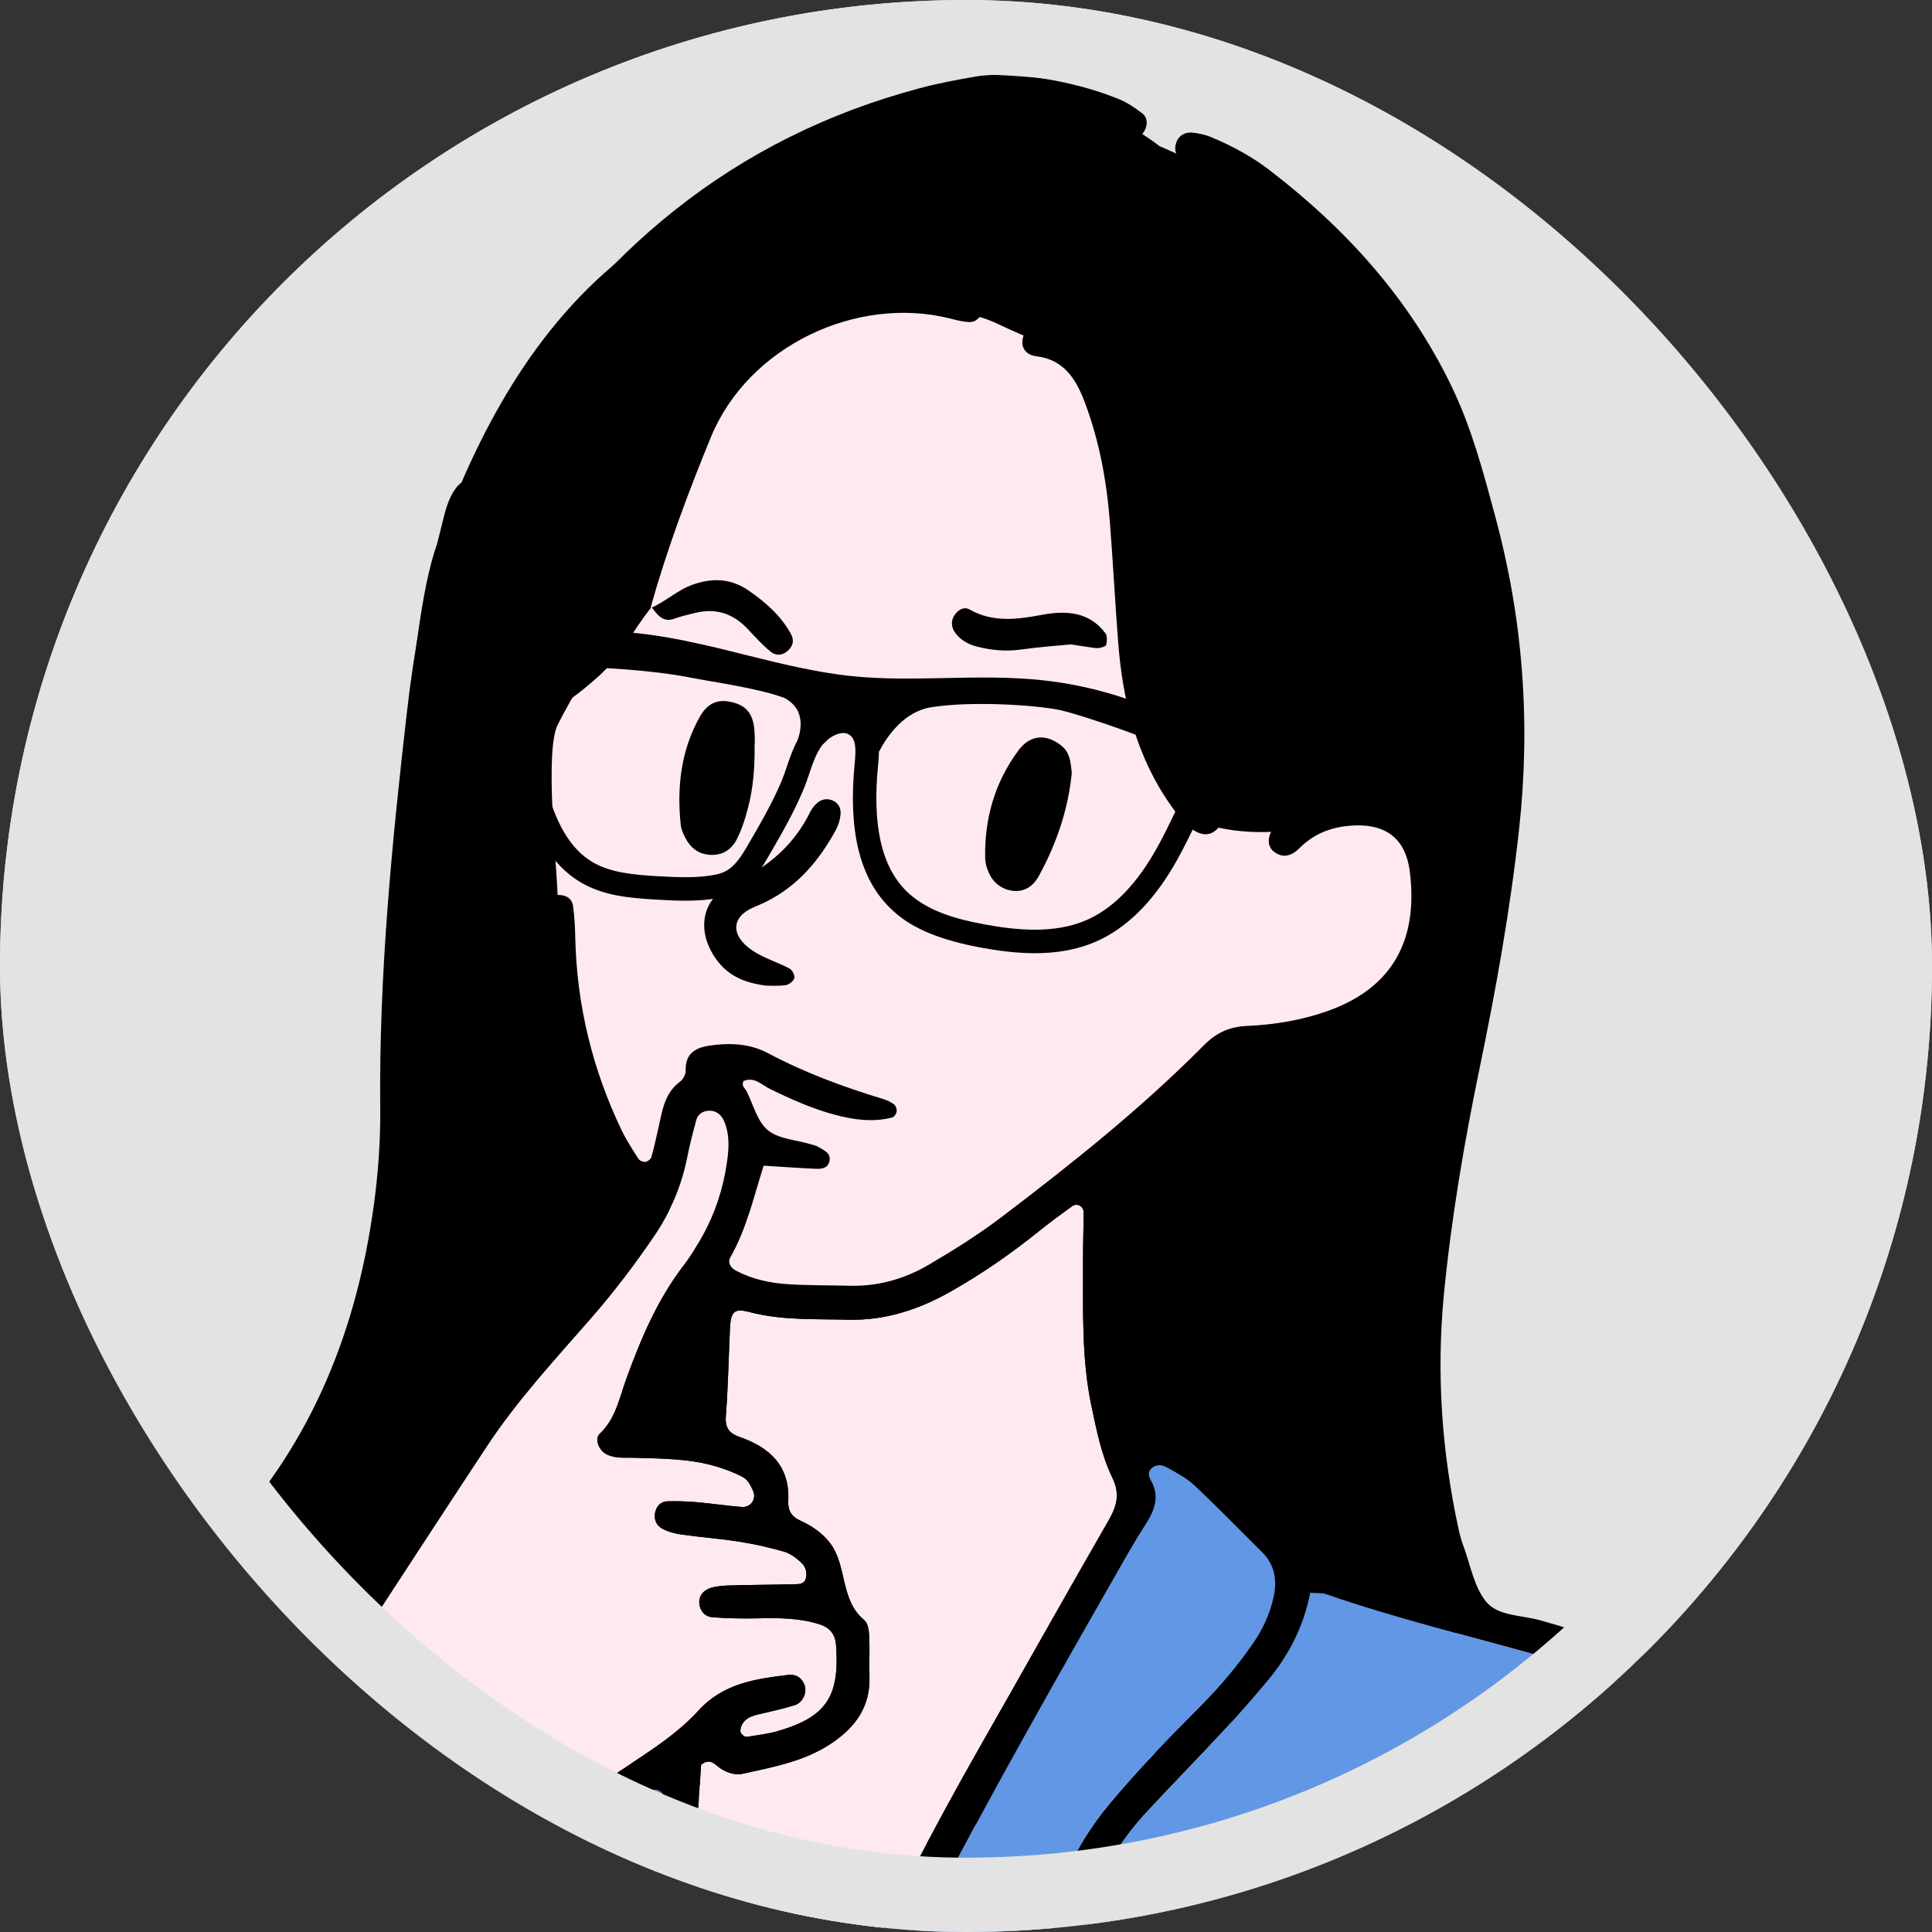 <svg width="26" height="26" viewBox="0 0 26 26" fill="none" xmlns="http://www.w3.org/2000/svg">
<rect x="0" y="0" width="26" height="26" fill="#333333" stroke="none"/>
<g clip-path="url(#clip0_1778_669)">
<rect width="26" height="26" rx="13" fill="#E3E3E3"/>
<g clip-path="url(#clip1_1778_669)">
<path d="M2.695 21.858C2.695 21.858 3.28 20.734 3.434 20.535C3.589 20.337 5.135 17.712 5.233 16.918C5.33 16.124 5.352 12.441 5.352 12.264C5.352 12.088 5.462 8.472 5.881 7.324C6.3 6.177 6.978 4.645 8.257 3.567C9.537 2.49 11.986 1.228 13.332 1.214C14.677 1.201 15.601 1.965 15.601 1.965C15.601 1.965 17.745 2.865 18.643 4.038C19.54 5.211 20.163 8.47 20.163 8.47C20.163 8.47 20.119 10.984 20.163 11.536C20.207 12.088 19.197 16.124 19.239 16.962C19.282 17.8 18.863 20.998 19.899 21.858L12.194 24.924L2.695 21.858Z" fill="black"/>
<path d="M-0.794 42.032C-0.786 42.158 -0.784 42.4 -0.752 42.639C-0.676 43.207 -0.39 43.641 0.097 43.95C0.576 44.254 1.067 44.298 1.581 44.061C1.957 43.887 2.276 43.636 2.55 43.325C2.946 42.875 3.267 42.376 3.524 41.836C3.868 41.112 4.137 40.36 4.339 39.585C4.667 38.325 4.878 37.04 5.119 35.762C5.389 34.338 5.632 32.909 5.87 31.479C6.053 30.378 6.227 29.272 6.218 28.154C6.212 27.28 6.36 26.455 6.722 25.664C6.76 25.58 6.806 25.494 6.82 25.404C6.916 24.794 7.306 24.429 7.827 24.166C7.959 24.099 8.08 24.009 8.203 23.926C8.617 23.643 9.061 23.391 9.401 23.019C9.735 22.653 10.166 22.594 10.61 22.54C10.708 22.528 10.79 22.576 10.827 22.676C10.864 22.776 10.805 22.913 10.696 22.947C10.537 22.997 10.373 23.032 10.211 23.07C10.118 23.092 10.03 23.121 9.984 23.212C9.969 23.242 9.957 23.286 9.968 23.315C9.977 23.341 10.022 23.377 10.046 23.374C10.192 23.352 10.341 23.334 10.482 23.292C11.107 23.107 11.291 22.84 11.255 22.195C11.254 22.176 11.252 22.157 11.251 22.139C11.241 21.993 11.167 21.902 11.025 21.858C10.754 21.772 10.477 21.773 10.197 21.779C9.993 21.783 9.789 21.78 9.586 21.764C9.487 21.756 9.419 21.679 9.411 21.577C9.403 21.472 9.472 21.399 9.563 21.37C9.649 21.343 9.745 21.338 9.837 21.336C10.115 21.328 10.394 21.328 10.673 21.32C10.742 21.318 10.828 21.33 10.848 21.228C10.864 21.148 10.834 21.075 10.781 21.027C10.715 20.965 10.634 20.905 10.55 20.881C10.354 20.824 10.154 20.78 9.953 20.748C9.696 20.707 9.436 20.688 9.178 20.652C9.088 20.639 8.995 20.617 8.916 20.574C8.83 20.528 8.791 20.438 8.821 20.337C8.843 20.26 8.9 20.207 8.98 20.204C9.109 20.201 9.24 20.204 9.369 20.215C9.572 20.233 9.774 20.263 9.978 20.28C10.103 20.291 10.185 20.175 10.133 20.06C10.104 19.995 10.066 19.918 10.009 19.885C9.898 19.822 9.774 19.777 9.652 19.739C9.292 19.628 8.918 19.63 8.547 19.618C8.418 19.613 8.288 19.633 8.164 19.572C8.065 19.524 7.994 19.367 8.071 19.295C8.288 19.09 8.336 18.81 8.43 18.552C8.628 18.008 8.852 17.48 9.21 17.017C9.3 16.9 9.376 16.771 9.449 16.641C9.623 16.33 9.733 15.995 9.784 15.642C9.81 15.458 9.822 15.27 9.746 15.092C9.708 15 9.635 14.94 9.532 14.948C9.455 14.953 9.39 14.996 9.369 15.076C9.326 15.238 9.283 15.399 9.251 15.563C9.175 15.952 9.025 16.307 8.802 16.635C8.54 17.02 8.26 17.389 7.953 17.74C7.464 18.3 6.957 18.847 6.547 19.47C5.954 20.37 5.365 21.273 4.776 22.176C4.194 23.07 3.845 24.034 3.89 25.117C3.894 25.21 3.885 25.303 3.881 25.396C3.854 25.957 3.748 26.501 3.528 27.021C3.355 27.432 3.176 27.841 3.014 28.256C1.579 31.913 0.459 35.667 -0.42 39.495C-0.603 40.291 -0.77 41.093 -0.793 42.032L-0.794 42.032Z" fill="#FFE9F0"/>
<path d="M8.786 15.959C8.786 15.959 8.096 15.264 7.881 14.669C7.666 14.073 7.52 12.5 7.504 12.044C7.488 11.588 7.331 10.104 7.504 9.756C7.678 9.407 8.096 8.715 8.327 8.309C8.559 7.903 9.468 5.207 10.063 4.793C10.658 4.38 12.46 3.899 13.419 4.355C14.378 4.81 14.394 4.657 14.708 5.163C15.022 5.67 15.114 8.863 15.432 9.326C15.75 9.789 15.997 10.951 16.18 11.063C16.362 11.174 17.164 11.294 17.688 11.079C18.213 10.864 18.924 10.972 19.105 11.505C19.287 12.039 19.32 12.932 18.973 13.197C18.626 13.461 18.477 13.742 17.948 13.858C17.419 13.974 16.588 14.09 16.588 14.09C16.588 14.09 14.914 15.827 14.423 16.091C13.931 16.356 12.955 17.526 12.196 17.415C11.438 17.303 10.909 17.545 10.296 17.422C9.683 17.299 8.786 15.959 8.786 15.959L8.786 15.959Z" fill="#FFE9F0"/>
<path d="M10.282 29.812C10.318 29.778 10.354 29.76 10.365 29.732C10.403 29.628 10.44 29.522 10.466 29.414C10.671 28.6 10.974 27.823 11.336 27.067C11.915 25.861 12.524 24.67 13.187 23.508C13.767 22.491 14.338 21.47 14.922 20.456C15.032 20.264 15.074 20.1 14.969 19.885C14.823 19.584 14.759 19.254 14.689 18.925C14.553 18.282 14.577 17.631 14.575 16.981C14.574 16.759 14.582 16.535 14.583 16.313C14.583 16.233 14.494 16.185 14.429 16.232C14.279 16.34 14.129 16.45 13.985 16.566C13.608 16.87 13.211 17.145 12.79 17.383C12.363 17.625 11.909 17.773 11.411 17.76C10.966 17.748 10.52 17.772 10.082 17.656C9.878 17.602 9.833 17.652 9.823 17.888C9.805 18.277 9.798 18.668 9.768 19.057C9.756 19.219 9.814 19.29 9.958 19.34C10.362 19.481 10.632 19.731 10.608 20.199C10.602 20.324 10.648 20.407 10.766 20.462C10.918 20.532 11.057 20.621 11.164 20.758C11.407 21.067 11.299 21.531 11.632 21.804C11.679 21.843 11.693 21.94 11.697 22.012C11.706 22.197 11.696 22.383 11.701 22.569C11.711 22.961 11.521 23.232 11.208 23.448C10.844 23.7 10.424 23.775 10.008 23.868C9.897 23.893 9.792 23.862 9.692 23.796C9.626 23.753 9.563 23.649 9.435 23.749C9.413 24.102 9.386 24.471 9.37 24.84C9.349 25.305 9.348 25.769 9.454 26.227C9.64 27.022 9.821 27.819 10.005 28.614C10.096 29.011 10.188 29.407 10.282 29.812L10.282 29.812Z" fill="#FFE9F0"/>
<path d="M10.008 14.547C9.97 14.611 10.026 14.644 10.047 14.686C10.138 14.866 10.191 15.093 10.334 15.21C10.479 15.329 10.714 15.34 10.909 15.398C10.944 15.409 10.983 15.416 11.013 15.435C11.089 15.482 11.193 15.517 11.16 15.637C11.136 15.724 11.052 15.732 10.979 15.729C10.759 15.72 10.538 15.703 10.277 15.687C10.146 16.096 10.05 16.532 9.829 16.92C9.787 16.994 9.835 17.063 9.906 17.101C10.124 17.216 10.361 17.266 10.602 17.282C10.88 17.3 11.159 17.296 11.438 17.303C11.82 17.313 12.177 17.21 12.501 17.019C12.837 16.822 13.169 16.614 13.479 16.378C14.427 15.659 15.358 14.917 16.198 14.07C16.366 13.9 16.54 13.818 16.78 13.807C17.151 13.79 17.519 13.73 17.872 13.604C18.779 13.28 19.086 12.603 18.971 11.718C18.916 11.3 18.665 11.096 18.246 11.108C17.959 11.116 17.7 11.201 17.49 11.412C17.392 11.51 17.273 11.562 17.143 11.461C17.035 11.378 17.057 11.216 17.191 11.072C17.556 10.679 18.31 10.521 18.793 10.744C19.096 10.884 19.301 11.126 19.384 11.447C19.595 12.262 19.421 13.404 18.287 13.926C17.858 14.123 17.403 14.209 16.94 14.254C16.744 14.273 16.59 14.336 16.448 14.47C16.082 14.813 15.709 15.149 15.334 15.483C15.233 15.574 15.167 15.677 15.145 15.813C15.128 15.922 15.08 16.029 15.073 16.139C15.018 17.086 14.968 18.033 15.162 18.973C15.174 19.027 15.179 19.086 15.203 19.134C15.236 19.198 15.276 19.276 15.367 19.255C15.762 19.165 16.045 19.384 16.323 19.605C16.688 19.895 17.012 20.23 17.313 20.583C17.49 20.791 17.692 20.927 17.95 21.002C18.36 21.122 18.765 21.259 19.173 21.381C19.329 21.428 19.396 21.366 19.346 21.225C19.179 20.749 19.1 20.255 19.029 19.757C18.899 18.848 18.91 17.94 19.015 17.032C19.159 15.774 19.398 14.534 19.665 13.298C19.882 12.296 19.985 11.279 20.053 10.258C20.127 9.171 19.958 8.108 19.681 7.059C19.501 6.376 19.306 5.7 18.959 5.075C18.417 4.097 17.671 3.304 16.785 2.639C16.579 2.485 16.335 2.38 16.107 2.256C16.043 2.221 15.965 2.206 15.907 2.163C15.828 2.105 15.793 2.019 15.83 1.918C15.867 1.816 15.952 1.776 16.049 1.785C16.139 1.794 16.232 1.816 16.315 1.852C16.589 1.968 16.852 2.11 17.088 2.292C18.119 3.084 18.972 4.027 19.54 5.211C19.808 5.768 19.963 6.36 20.123 6.952C20.496 8.331 20.6 9.725 20.444 11.151C20.324 12.244 20.131 13.32 19.908 14.394C19.701 15.396 19.53 16.404 19.431 17.422C19.329 18.485 19.402 19.54 19.63 20.583C19.646 20.656 19.665 20.728 19.691 20.797C19.789 21.057 19.836 21.362 20.006 21.562C20.164 21.749 20.482 21.736 20.73 21.806C21.394 21.991 22.039 22.222 22.647 22.552C23.645 23.093 24.308 23.905 24.633 24.992C24.985 26.166 25.072 27.362 24.945 28.579C24.868 29.319 24.802 30.06 24.762 30.802C24.693 32.084 24.585 33.361 24.425 34.633C24.31 35.539 24.112 36.427 23.738 37.268C23.655 37.454 23.595 37.651 23.515 37.839C23.363 38.202 23.286 38.572 23.289 38.971C23.29 39.284 23.238 39.602 23.171 39.91C22.923 41.053 22.661 42.194 22.4 43.336C22.139 44.477 21.403 45.188 20.317 45.527C19.592 45.754 18.843 45.905 18.103 46.083C17.814 46.152 17.521 46.201 17.228 46.255C17.101 46.279 16.971 46.307 16.843 46.304C15.8 46.284 14.759 46.208 13.8 45.758C13.32 45.533 12.825 45.434 12.314 45.342C9.99 44.924 7.713 44.315 5.461 43.608C4.859 43.42 4.263 43.214 3.663 43.016C3.453 42.946 3.444 42.949 3.291 43.134C3.138 43.321 2.991 43.513 2.832 43.695C2.534 44.036 2.174 44.297 1.762 44.482C1.122 44.767 0.496 44.735 -0.101 44.362C-0.369 44.194 -0.628 44.007 -0.806 43.738C-0.903 43.592 -1.021 43.494 -1.183 43.428C-1.93 43.125 -2.377 42.564 -2.546 41.784C-2.814 40.545 -2.999 39.296 -3 38.026C-3.001 36.518 -2.932 35.013 -2.779 33.514C-2.7 32.738 -2.545 31.971 -2.437 31.197C-2.328 30.406 -2.238 29.611 -2.134 28.819C-2.01 27.88 -1.913 26.936 -1.682 26.014C-1.514 25.34 -1.238 24.714 -0.876 24.124C-0.426 23.392 0.198 22.849 0.947 22.443C1.536 22.123 2.151 21.861 2.78 21.633C3.461 21.387 4.138 21.131 4.82 20.888C5.076 20.798 5.276 20.66 5.41 20.415C5.525 20.203 5.676 20.012 5.796 19.802C6.15 19.187 6.581 18.629 7.041 18.092C7.404 17.669 7.763 17.241 8.117 16.811C8.224 16.683 8.31 16.538 8.406 16.401C8.476 16.301 8.49 16.212 8.406 16.102C7.627 15.088 7.357 13.905 7.276 12.662C7.266 12.496 7.267 12.327 7.336 12.168C7.368 12.093 7.427 12.046 7.504 12.044C7.605 12.04 7.695 12.083 7.711 12.189C7.733 12.335 7.738 12.484 7.742 12.632C7.764 13.537 7.975 14.397 8.367 15.213C8.431 15.346 8.513 15.472 8.593 15.596C8.608 15.621 8.655 15.639 8.685 15.636C8.714 15.632 8.757 15.602 8.765 15.575C8.801 15.451 8.827 15.324 8.857 15.197C8.911 14.964 8.934 14.717 9.152 14.556C9.191 14.527 9.228 14.462 9.227 14.415C9.219 14.129 9.416 14.084 9.63 14.061C9.874 14.035 10.112 14.055 10.335 14.173C10.829 14.435 11.35 14.628 11.884 14.79C11.937 14.806 11.99 14.83 12.033 14.863C12.056 14.881 12.071 14.928 12.067 14.958C12.063 14.988 12.034 15.031 12.008 15.038C11.749 15.106 11.492 15.07 11.239 15.003C10.933 14.922 10.645 14.793 10.361 14.654C10.252 14.601 10.153 14.487 10.009 14.547H10.008ZM4.519 21.447C4.318 21.627 4.052 21.662 3.811 21.747C2.989 22.039 2.175 22.343 1.386 22.723C0.196 23.297 -0.569 24.23 -1.021 25.446C-1.106 25.672 -1.173 25.904 -1.236 26.137C-1.473 27.02 -1.561 27.927 -1.674 28.83C-1.807 29.88 -1.911 30.933 -2.09 31.978C-2.193 32.582 -2.282 33.189 -2.348 33.798C-2.469 34.907 -2.496 36.023 -2.534 37.136C-2.571 38.215 -2.529 39.291 -2.348 40.358C-2.274 40.798 -2.192 41.236 -2.105 41.673C-2.019 42.106 -1.814 42.473 -1.46 42.748C-1.403 42.792 -1.339 42.855 -1.266 42.801C-1.233 42.777 -1.217 42.706 -1.221 42.659C-1.305 41.666 -1.144 40.698 -0.934 39.732C-0.433 37.425 0.188 35.151 0.892 32.9C1.474 31.04 2.106 29.193 2.882 27.403C3.236 26.586 3.449 25.757 3.44 24.869C3.432 24.012 3.662 23.218 4.081 22.476C4.217 22.233 4.357 21.992 4.504 21.756C4.571 21.648 4.581 21.552 4.515 21.447C4.526 21.467 4.537 21.487 4.548 21.507C4.538 21.486 4.529 21.466 4.519 21.446L4.519 21.447ZM17.632 21.435C17.548 21.876 17.349 22.27 17.061 22.615C16.87 22.843 16.675 23.067 16.473 23.285C16.132 23.653 15.78 24.011 15.438 24.379C14.856 25.006 14.533 25.733 14.593 26.606C14.595 26.643 14.59 26.68 14.591 26.718C14.6 27.09 14.462 27.408 14.222 27.684C14.064 27.867 13.899 28.044 13.732 28.218C12.7 29.289 11.647 30.34 10.698 31.489C10.627 31.575 10.553 31.66 10.469 31.732C10.343 31.84 10.133 31.836 10.006 31.729C9.95 31.681 9.9 31.624 9.858 31.563C9.56 31.135 9.221 30.741 8.882 30.345C8.616 30.034 8.389 29.694 8.191 29.334C8.052 29.081 8 28.815 8.006 28.53C8.013 28.229 8.061 27.929 8.165 27.655C8.301 27.296 8.209 26.997 8.02 26.709C7.815 26.399 7.59 26.103 7.37 25.803C7.304 25.713 7.198 25.726 7.153 25.827C6.881 26.443 6.659 27.071 6.681 27.76C6.707 28.544 6.63 29.323 6.527 30.096C6.284 31.939 5.946 33.767 5.612 35.596C5.378 36.875 5.108 38.148 4.856 39.424C4.82 39.606 4.858 39.678 5.02 39.708C5.786 39.855 6.555 39.988 7.332 40.064C8.774 40.205 10.217 40.345 11.66 40.482C12.214 40.535 12.77 40.579 13.326 40.622C13.472 40.633 13.623 40.66 13.754 40.554C13.939 40.405 14.164 40.396 14.387 40.379C14.739 40.351 15.09 40.317 15.441 40.28C15.755 40.247 16.067 40.197 16.385 40.238C16.525 40.256 16.596 40.183 16.582 40.04C16.542 39.633 16.494 39.227 16.443 38.821C16.364 38.193 16.309 37.565 16.375 36.93C16.445 36.262 16.591 35.609 16.766 34.964C17.121 33.655 17.492 32.35 17.858 31.044C17.873 30.992 17.9 30.942 17.929 30.895C17.971 30.824 18.045 30.802 18.12 30.81C18.199 30.819 18.253 30.87 18.277 30.947C18.323 31.096 18.293 31.244 18.256 31.387C18.178 31.693 18.087 31.996 18.001 32.3C17.715 33.32 17.427 34.339 17.142 35.359C16.812 36.539 16.713 37.73 16.922 38.947C17.016 39.495 17.093 40.051 17.039 40.612C17.009 40.92 17.048 41.251 16.755 41.478C16.705 41.517 16.697 41.612 16.675 41.683C16.316 42.845 16.084 44.026 16.151 45.25C16.179 45.782 16.142 45.775 16.726 45.844C16.817 45.855 16.914 45.85 17.004 45.833C18.044 45.636 19.081 45.422 20.097 45.121C21.103 44.823 21.759 44.188 21.979 43.127C22.185 42.127 22.422 41.132 22.652 40.136C22.85 39.275 22.951 38.416 22.687 37.547C22.626 37.348 22.763 37.229 22.969 37.27C23.217 37.32 23.214 37.32 23.289 37.155C23.661 36.333 23.858 35.463 23.97 34.576C24.136 33.267 24.235 31.95 24.313 30.632C24.357 29.89 24.426 29.149 24.5 28.41C24.616 27.265 24.514 26.143 24.172 25.046C23.888 24.135 23.322 23.449 22.485 22.986C21.945 22.688 21.375 22.469 20.783 22.302C19.801 22.024 18.807 21.787 17.84 21.452C17.791 21.435 17.734 21.442 17.632 21.435H17.632ZM-0.794 42.032C-0.786 42.158 -0.784 42.4 -0.752 42.639C-0.676 43.207 -0.39 43.641 0.097 43.95C0.576 44.254 1.067 44.298 1.581 44.061C1.957 43.887 2.276 43.636 2.55 43.325C2.946 42.875 3.267 42.376 3.524 41.836C3.868 41.112 4.137 40.36 4.339 39.585C4.667 38.325 4.878 37.04 5.119 35.762C5.389 34.338 5.632 32.909 5.87 31.479C6.053 30.378 6.227 29.272 6.218 28.154C6.212 27.28 6.36 26.455 6.722 25.664C6.76 25.58 6.806 25.494 6.82 25.404C6.916 24.794 7.306 24.429 7.827 24.166C7.959 24.099 8.08 24.009 8.203 23.926C8.617 23.643 9.061 23.391 9.401 23.019C9.735 22.653 10.166 22.594 10.61 22.54C10.708 22.528 10.79 22.576 10.827 22.676C10.864 22.776 10.805 22.913 10.696 22.947C10.537 22.997 10.373 23.032 10.211 23.07C10.118 23.092 10.03 23.121 9.984 23.212C9.969 23.242 9.957 23.286 9.968 23.315C9.977 23.341 10.022 23.377 10.046 23.374C10.192 23.352 10.341 23.334 10.482 23.292C11.107 23.107 11.291 22.84 11.255 22.195C11.254 22.176 11.252 22.157 11.251 22.139C11.241 21.993 11.167 21.902 11.025 21.858C10.754 21.772 10.476 21.773 10.197 21.779C9.993 21.783 9.789 21.78 9.586 21.764C9.487 21.756 9.419 21.679 9.411 21.577C9.403 21.472 9.472 21.399 9.563 21.37C9.649 21.343 9.745 21.338 9.837 21.336C10.115 21.328 10.394 21.328 10.673 21.32C10.742 21.318 10.828 21.33 10.848 21.228C10.864 21.148 10.834 21.075 10.781 21.027C10.715 20.965 10.634 20.905 10.55 20.881C10.354 20.824 10.154 20.78 9.953 20.748C9.696 20.707 9.436 20.688 9.178 20.652C9.088 20.639 8.995 20.617 8.916 20.574C8.83 20.528 8.791 20.438 8.821 20.337C8.843 20.26 8.9 20.207 8.98 20.204C9.109 20.201 9.24 20.204 9.369 20.215C9.572 20.233 9.774 20.263 9.978 20.28C10.103 20.291 10.185 20.175 10.133 20.06C10.104 19.995 10.066 19.918 10.009 19.885C9.898 19.822 9.774 19.777 9.652 19.739C9.292 19.628 8.918 19.63 8.547 19.618C8.418 19.613 8.288 19.633 8.164 19.572C8.065 19.524 7.994 19.367 8.071 19.295C8.288 19.09 8.336 18.81 8.43 18.552C8.628 18.008 8.852 17.48 9.21 17.017C9.3 16.9 9.376 16.771 9.449 16.641C9.623 16.33 9.733 15.995 9.783 15.642C9.81 15.458 9.822 15.27 9.746 15.092C9.708 15 9.635 14.94 9.532 14.948C9.455 14.953 9.39 14.996 9.369 15.076C9.326 15.238 9.283 15.399 9.251 15.563C9.175 15.952 9.025 16.307 8.802 16.635C8.54 17.02 8.26 17.389 7.953 17.74C7.464 18.3 6.957 18.847 6.547 19.47C5.954 20.37 5.365 21.273 4.776 22.176C4.194 23.07 3.845 24.034 3.89 25.117C3.894 25.21 3.885 25.303 3.881 25.396C3.854 25.957 3.748 26.501 3.528 27.021C3.355 27.432 3.176 27.841 3.014 28.256C1.579 31.913 0.459 35.667 -0.42 39.495C-0.603 40.291 -0.771 41.093 -0.793 42.032L-0.794 42.032ZM10.282 29.812C10.318 29.778 10.354 29.76 10.365 29.732C10.403 29.628 10.44 29.522 10.466 29.414C10.671 28.6 10.974 27.823 11.336 27.067C11.915 25.861 12.524 24.67 13.187 23.508C13.767 22.491 14.338 21.47 14.922 20.456C15.032 20.264 15.074 20.1 14.969 19.885C14.823 19.585 14.759 19.254 14.689 18.925C14.553 18.282 14.577 17.631 14.575 16.981C14.574 16.759 14.582 16.535 14.583 16.313C14.583 16.233 14.494 16.185 14.429 16.232C14.279 16.34 14.129 16.45 13.985 16.566C13.608 16.87 13.211 17.145 12.79 17.383C12.363 17.625 11.909 17.773 11.411 17.76C10.966 17.748 10.52 17.772 10.082 17.656C9.878 17.602 9.833 17.652 9.823 17.888C9.805 18.277 9.798 18.668 9.768 19.057C9.756 19.219 9.814 19.29 9.958 19.34C10.362 19.481 10.632 19.731 10.608 20.199C10.602 20.324 10.648 20.407 10.766 20.462C10.918 20.532 11.057 20.621 11.164 20.758C11.407 21.067 11.299 21.531 11.632 21.804C11.68 21.843 11.693 21.94 11.697 22.012C11.706 22.197 11.696 22.383 11.701 22.569C11.711 22.961 11.521 23.232 11.208 23.448C10.844 23.7 10.424 23.775 10.009 23.868C9.897 23.893 9.792 23.862 9.692 23.796C9.626 23.753 9.563 23.649 9.435 23.749C9.413 24.102 9.386 24.471 9.37 24.84C9.349 25.305 9.348 25.769 9.454 26.227C9.64 27.022 9.821 27.819 10.005 28.614C10.096 29.011 10.188 29.407 10.282 29.812L10.282 29.812ZM12.781 44.969C13.081 44.981 13.137 44.935 13.143 44.762C13.146 44.67 13.139 44.577 13.139 44.484C13.137 43.907 13.141 43.331 13.245 42.761C13.334 42.268 13.426 41.775 13.518 41.282C13.539 41.169 13.489 41.1 13.38 41.09C13.121 41.065 12.861 41.055 12.602 41.031C11.105 40.891 9.607 40.757 8.11 40.605C7.15 40.507 6.188 40.422 5.243 40.208C5.135 40.184 5.023 40.172 4.913 40.161C4.701 40.141 4.654 40.163 4.585 40.372C4.364 41.043 4.109 41.7 3.788 42.331C3.708 42.487 3.74 42.549 3.917 42.621C4.02 42.663 4.126 42.699 4.232 42.734C6.592 43.524 8.987 44.186 11.418 44.717C11.907 44.824 12.403 44.9 12.781 44.969V44.969ZM10.617 30.748C10.794 30.707 10.848 30.602 10.922 30.521C11.226 30.195 11.525 29.865 11.833 29.542C12.435 28.91 13.037 28.278 13.649 27.655C13.976 27.321 14.174 26.953 14.145 26.465C14.094 25.625 14.403 24.908 14.937 24.268C15.319 23.81 15.734 23.386 16.153 22.965C16.415 22.7 16.655 22.418 16.866 22.111C16.994 21.926 17.087 21.724 17.137 21.505C17.19 21.274 17.16 21.061 16.983 20.886C16.68 20.586 16.382 20.279 16.071 19.987C15.965 19.888 15.829 19.817 15.701 19.745C15.637 19.71 15.557 19.702 15.494 19.761C15.447 19.806 15.457 19.868 15.483 19.913C15.617 20.141 15.535 20.331 15.407 20.53C15.246 20.78 15.102 21.041 14.955 21.298C13.857 23.216 12.774 25.141 11.808 27.131C11.253 28.274 10.886 29.474 10.617 30.748V30.748ZM15.662 45.738C15.748 45.596 15.698 45.446 15.694 45.301C15.678 44.669 15.684 44.04 15.796 43.415C15.95 42.557 16.122 41.705 16.491 40.906C16.526 40.828 16.497 40.753 16.411 40.735C16.285 40.71 16.153 40.682 16.027 40.692C15.454 40.737 14.883 40.794 14.311 40.846C14.203 40.856 14.16 40.928 14.121 41.018C13.942 41.43 13.858 41.865 13.777 42.304C13.619 43.166 13.569 44.033 13.605 44.907C13.613 45.119 13.686 45.255 13.897 45.319C14.216 45.415 14.526 45.544 14.849 45.623C15.114 45.688 15.377 45.813 15.662 45.738L15.662 45.738ZM9.719 30.583C9.838 30.519 9.818 30.439 9.814 30.371C9.799 30.112 9.806 29.847 9.752 29.595C9.585 28.815 9.407 28.037 9.207 27.264C8.985 26.413 8.854 25.555 8.92 24.674C8.929 24.563 8.937 24.451 8.935 24.34C8.934 24.254 8.972 24.147 8.862 24.098C8.783 24.063 8.724 24.129 8.664 24.167C8.367 24.358 8.077 24.559 7.774 24.739C7.415 24.953 7.334 25.067 7.668 25.458C8.027 25.878 8.374 26.318 8.597 26.84C8.705 27.093 8.733 27.334 8.657 27.597C8.591 27.828 8.531 28.063 8.489 28.301C8.45 28.52 8.423 28.75 8.521 28.96C8.812 29.585 9.238 30.11 9.718 30.583L9.719 30.583ZM9.345 17.75C9.096 18.098 8.828 18.703 8.788 18.974C8.781 19.021 8.794 19.091 8.825 19.121C8.965 19.256 9.276 19.173 9.309 18.992C9.379 18.613 9.38 18.231 9.345 17.75H9.345Z" fill="black"/>
<path d="M6.541 6.664C6.524 6.722 6.503 6.792 6.483 6.863C6.18 7.901 6.006 8.963 5.89 10.036C5.794 10.923 5.708 11.811 5.647 12.702C5.595 13.482 5.568 14.262 5.572 15.042C5.581 16.68 5.155 18.2 4.37 19.628C4.144 20.038 3.872 20.412 3.571 20.767C3.474 20.881 3.371 20.989 3.221 21.033C3.117 21.064 3.04 21.017 2.981 20.94C2.931 20.875 2.932 20.802 2.976 20.733C2.996 20.703 3.02 20.675 3.045 20.648C4.212 19.388 4.808 17.875 5.034 16.194C5.091 15.77 5.121 15.343 5.117 14.915C5.099 13.126 5.273 11.35 5.477 9.577C5.572 8.746 5.725 7.923 5.934 7.112C5.985 6.916 6.019 6.708 6.155 6.545C6.219 6.468 6.305 6.444 6.405 6.48C6.485 6.508 6.509 6.578 6.542 6.664L6.541 6.664Z" fill="black"/>
<path d="M13.553 1C14.052 1.039 14.561 1.135 15.046 1.329C15.164 1.375 15.273 1.45 15.374 1.527C15.434 1.573 15.446 1.654 15.416 1.731C15.377 1.827 15.302 1.881 15.201 1.869C15.13 1.861 15.062 1.825 14.993 1.799C14.872 1.754 14.753 1.703 14.63 1.663C13.904 1.425 13.181 1.422 12.444 1.637C10.686 2.148 9.191 3.055 8.039 4.496C7.691 4.93 7.357 5.375 7.063 5.849C7.014 5.927 6.966 6.009 6.903 6.074C6.832 6.148 6.732 6.152 6.648 6.101C6.584 6.062 6.544 5.985 6.566 5.908C6.596 5.803 6.63 5.695 6.686 5.602C8.022 3.405 9.862 1.855 12.382 1.186C12.632 1.119 12.888 1.072 13.143 1.028C13.27 1.006 13.402 1.009 13.554 1H13.553Z" fill="black"/>
<path d="M8.767 8.172C8.522 8.471 8.356 8.831 8.064 9.093C7.94 9.204 7.813 9.312 7.678 9.407C7.577 9.478 7.446 9.439 7.389 9.339C7.337 9.249 7.351 9.162 7.417 9.083C7.441 9.055 7.468 9.029 7.496 9.006C8.034 8.567 8.335 7.984 8.547 7.337C8.719 6.809 8.913 6.287 9.122 5.772C9.544 4.73 10.345 4.123 11.409 3.839C11.865 3.717 12.328 3.729 12.788 3.816C12.93 3.842 13.08 3.88 13.18 4.005C13.227 4.065 13.254 4.132 13.218 4.209C13.184 4.281 13.126 4.336 13.05 4.334C12.959 4.332 12.868 4.307 12.78 4.285C11.535 3.974 10.073 4.652 9.567 5.883C9.257 6.637 8.973 7.4 8.753 8.185L8.767 8.173V8.172Z" fill="black"/>
<path d="M14.066 4.355C14.249 4.353 14.408 4.444 14.556 4.561C14.798 4.752 14.94 5.01 15.041 5.294C15.229 5.821 15.341 6.365 15.386 6.923C15.431 7.478 15.464 8.034 15.507 8.589C15.556 9.243 15.674 9.879 16.045 10.438C16.147 10.592 16.272 10.73 16.383 10.877C16.462 10.981 16.453 11.099 16.362 11.174C16.282 11.239 16.199 11.243 16.105 11.196C15.948 11.117 15.855 10.978 15.759 10.842C15.294 10.184 15.109 9.434 15.048 8.645C15.006 8.108 14.979 7.571 14.937 7.034C14.894 6.477 14.794 5.929 14.595 5.405C14.479 5.1 14.316 4.838 13.945 4.794C13.822 4.779 13.739 4.695 13.762 4.564C13.783 4.442 13.878 4.381 13.997 4.361C14.015 4.358 14.034 4.357 14.066 4.355H14.066Z" fill="black"/>
<path d="M16.588 6.637C16.604 6.303 16.619 5.969 16.638 5.635C16.645 5.506 16.657 5.373 16.733 5.262C16.775 5.2 16.832 5.154 16.918 5.165C17.001 5.175 17.064 5.229 17.08 5.298C17.104 5.403 17.105 5.517 17.102 5.626C17.089 5.979 17.07 6.331 17.053 6.683C17.007 7.611 17.23 8.487 17.571 9.34C17.613 9.442 17.66 9.544 17.685 9.651C17.704 9.729 17.645 9.789 17.579 9.83C17.511 9.873 17.438 9.867 17.37 9.825C17.234 9.741 17.182 9.598 17.13 9.461C16.83 8.677 16.591 7.879 16.598 7.027C16.599 6.897 16.598 6.767 16.598 6.637C16.595 6.637 16.591 6.637 16.588 6.637H16.588Z" fill="black"/>
<path d="M10.155 10.035C10.16 10.444 10.115 10.717 10.035 10.985C10.004 11.091 9.966 11.196 9.916 11.294C9.842 11.436 9.722 11.514 9.555 11.504C9.39 11.494 9.283 11.4 9.214 11.258C9.19 11.209 9.166 11.155 9.161 11.101C9.108 10.594 9.163 10.102 9.416 9.649C9.517 9.467 9.653 9.408 9.827 9.444C10.037 9.487 10.134 9.597 10.153 9.83C10.162 9.94 10.155 10.052 10.155 10.035Z" fill="black"/>
<path d="M14.423 10.404C14.377 10.885 14.22 11.354 13.977 11.794C13.902 11.931 13.775 12.014 13.61 11.985C13.454 11.958 13.347 11.858 13.292 11.709C13.273 11.658 13.259 11.602 13.258 11.547C13.247 11.015 13.389 10.525 13.707 10.097C13.865 9.883 14.085 9.875 14.284 10.035C14.398 10.127 14.409 10.252 14.423 10.404Z" fill="black"/>
<path d="M10.309 13.264C9.991 13.224 9.785 13.115 9.636 12.906C9.363 12.52 9.44 12.081 9.873 11.884C10.333 11.674 10.682 11.377 10.904 10.926C10.928 10.877 10.966 10.831 11.009 10.797C11.069 10.751 11.141 10.742 11.215 10.777C11.292 10.815 11.318 10.886 11.312 10.96C11.305 11.031 11.283 11.106 11.248 11.17C11.023 11.584 10.728 11.932 10.294 12.143C10.244 12.168 10.192 12.188 10.142 12.21C9.831 12.344 9.834 12.597 10.129 12.794C10.28 12.895 10.463 12.948 10.625 13.034C10.662 13.054 10.7 13.128 10.69 13.163C10.679 13.204 10.617 13.252 10.572 13.258C10.463 13.272 10.352 13.264 10.309 13.264V13.264Z" fill="black"/>
<path d="M14.412 8.672C14.22 8.691 13.979 8.707 13.741 8.741C13.534 8.77 13.334 8.751 13.135 8.698C13.025 8.669 12.929 8.612 12.859 8.522C12.797 8.441 12.793 8.345 12.854 8.266C12.898 8.208 12.971 8.159 13.048 8.202C13.363 8.381 13.689 8.336 14.023 8.274C14.344 8.214 14.657 8.229 14.877 8.523C14.904 8.559 14.898 8.629 14.887 8.678C14.883 8.699 14.826 8.714 14.792 8.72C14.756 8.726 14.718 8.718 14.681 8.713C14.608 8.703 14.535 8.691 14.412 8.672V8.672Z" fill="black"/>
<path d="M8.753 8.185C8.957 8.098 9.117 7.938 9.333 7.864C9.599 7.773 9.843 7.788 10.073 7.946C10.303 8.105 10.512 8.287 10.647 8.538C10.685 8.609 10.676 8.681 10.618 8.742C10.543 8.822 10.447 8.832 10.371 8.77C10.256 8.678 10.158 8.565 10.056 8.458C9.859 8.252 9.625 8.179 9.349 8.25C9.259 8.272 9.168 8.292 9.082 8.324C8.919 8.385 8.848 8.273 8.769 8.171C8.767 8.173 8.753 8.185 8.753 8.185Z" fill="black"/>
<path d="M17.622 10.889C17.461 10.72 17.293 10.588 17.137 10.487C16.72 10.188 16.264 9.931 16.264 9.931C15.594 9.508 14.823 9.24 14.035 9.155C13.594 9.107 13.149 9.116 12.717 9.125C12.307 9.133 11.883 9.142 11.474 9.1C10.989 9.051 10.502 8.93 10.031 8.813C9.839 8.765 9.64 8.715 9.443 8.671C8.842 8.536 8.056 8.403 7.297 8.574C7.171 8.603 7.015 8.653 6.924 8.79C6.865 8.879 6.853 8.976 6.849 9.041C6.848 9.072 6.847 9.102 6.847 9.128C6.849 9.62 6.908 10.112 7.025 10.59C7.18 11.227 7.434 11.646 7.803 11.867C8.108 12.051 8.452 12.085 8.838 12.107C9.145 12.125 9.421 12.135 9.7 12.079C10.034 12.011 10.196 11.776 10.333 11.54C10.514 11.23 10.675 10.949 10.805 10.644C10.837 10.57 10.863 10.492 10.889 10.417C10.938 10.271 10.985 10.132 11.067 10.025L11.149 9.945C11.209 9.9 11.278 9.869 11.338 9.865C11.386 9.862 11.423 9.877 11.456 9.91C11.524 9.98 11.517 10.122 11.502 10.274C11.413 11.18 11.569 11.816 11.977 12.218C12.157 12.395 12.459 12.616 13.198 12.752C13.417 12.792 13.667 12.828 13.926 12.828C14.199 12.828 14.482 12.788 14.75 12.671C15.148 12.497 15.499 12.156 15.793 11.656C15.925 11.432 16.037 11.195 16.145 10.967C16.224 10.8 16.306 10.629 16.394 10.464L16.389 10.487C16.395 10.489 16.941 10.62 17.413 11.129L17.645 10.913C17.638 10.905 17.63 10.897 17.622 10.889V10.889ZM10.515 10.52C10.391 10.808 10.236 11.08 10.06 11.381C9.925 11.613 9.827 11.73 9.637 11.769C9.396 11.818 9.14 11.808 8.856 11.792C8.513 11.772 8.209 11.743 7.966 11.597C7.673 11.421 7.466 11.067 7.332 10.515C7.234 10.114 7.179 9.702 7.166 9.289C7.267 9.174 7.474 8.977 7.709 8.977C8.043 8.977 8.77 9.017 9.271 9.115C9.607 9.181 10.2 9.26 10.554 9.392C10.866 9.553 10.767 9.874 10.731 9.966C10.67 10.079 10.629 10.199 10.589 10.316C10.565 10.389 10.541 10.457 10.514 10.52L10.515 10.52ZM15.86 10.832C15.755 11.054 15.646 11.283 15.521 11.496C15.261 11.937 14.959 12.235 14.624 12.381C14.18 12.575 13.659 12.515 13.255 12.441C12.89 12.374 12.478 12.268 12.199 11.993C11.863 11.662 11.738 11.11 11.816 10.306C11.821 10.252 11.828 10.188 11.828 10.118C11.939 9.905 12.165 9.577 12.531 9.518C13.081 9.43 13.954 9.489 14.269 9.557C14.583 9.626 15.712 10.019 15.869 10.147C15.946 10.209 16.018 10.31 16.073 10.396C15.997 10.541 15.928 10.688 15.86 10.832H15.86Z" fill="black"/>
<path d="M4.548 21.507C4.539 21.487 4.529 21.467 4.519 21.447C4.518 21.447 4.517 21.448 4.516 21.449C4.516 21.448 4.516 21.448 4.515 21.448C4.516 21.448 4.516 21.448 4.516 21.449C4.315 21.628 4.051 21.663 3.811 21.747C2.989 22.039 2.175 22.343 1.387 22.723C0.196 23.297 -0.568 24.23 -1.021 25.446C-1.105 25.672 -1.173 25.904 -1.235 26.137C-1.473 27.02 -1.56 27.927 -1.674 28.83C-1.806 29.88 -1.911 30.933 -2.09 31.978C-2.193 32.582 -2.282 33.189 -2.348 33.798C-2.469 34.907 -2.495 36.023 -2.534 37.137C-2.571 38.215 -2.529 39.291 -2.348 40.358C-2.274 40.798 -2.192 41.236 -2.105 41.673C-2.019 42.106 -1.814 42.473 -1.46 42.748C-1.403 42.792 -1.339 42.855 -1.266 42.801C-1.233 42.777 -1.217 42.706 -1.221 42.66C-1.305 41.666 -1.144 40.698 -0.934 39.732C-0.433 37.425 0.188 35.151 0.892 32.9C1.474 31.039 2.106 29.193 2.882 27.403C3.236 26.586 3.449 25.757 3.44 24.869C3.432 24.012 3.662 23.218 4.081 22.476C4.217 22.233 4.357 21.992 4.505 21.756C4.565 21.659 4.579 21.572 4.533 21.479C4.538 21.488 4.543 21.497 4.548 21.507L4.548 21.507Z" fill="#6197E5"/>
<path d="M24.173 25.046C23.889 24.135 23.323 23.449 22.485 22.986C21.945 22.688 21.376 22.469 20.784 22.302C19.801 22.024 18.807 21.787 17.841 21.452C17.792 21.435 17.734 21.442 17.632 21.435C17.548 21.876 17.349 22.27 17.061 22.615C16.87 22.843 16.675 23.067 16.473 23.285C16.132 23.653 15.78 24.011 15.439 24.379C14.856 25.006 14.533 25.733 14.593 26.606C14.595 26.643 14.59 26.68 14.591 26.718C14.6 27.09 14.462 27.408 14.222 27.684C14.064 27.867 13.899 28.044 13.732 28.218C12.7 29.289 11.647 30.34 10.698 31.489C10.627 31.575 10.553 31.66 10.469 31.732C10.343 31.84 10.133 31.836 10.006 31.729C9.95 31.681 9.9 31.624 9.858 31.563C9.56 31.135 9.221 30.741 8.882 30.345C8.616 30.034 8.389 29.694 8.191 29.334C8.052 29.081 8 28.815 8.006 28.53C8.013 28.229 8.061 27.929 8.165 27.655C8.301 27.296 8.209 26.996 8.02 26.709C7.815 26.399 7.59 26.102 7.37 25.803C7.304 25.713 7.198 25.726 7.153 25.827C6.881 26.443 6.659 27.071 6.681 27.76C6.707 28.543 6.63 29.323 6.527 30.096C6.284 31.939 5.946 33.767 5.612 35.596C5.378 36.875 5.108 38.148 4.856 39.424C4.82 39.606 4.858 39.677 5.02 39.708C5.786 39.855 6.555 39.987 7.332 40.063C8.774 40.204 10.217 40.345 11.66 40.482C12.214 40.535 12.77 40.579 13.326 40.622C13.472 40.633 13.623 40.66 13.754 40.554C13.939 40.405 14.164 40.396 14.387 40.379C14.739 40.351 15.09 40.317 15.441 40.28C15.755 40.247 16.067 40.197 16.385 40.238C16.525 40.256 16.596 40.183 16.582 40.04C16.542 39.633 16.494 39.227 16.443 38.821C16.364 38.193 16.309 37.565 16.375 36.93C16.445 36.262 16.591 35.609 16.766 34.963C17.121 33.655 17.492 32.35 17.858 31.044C17.873 30.992 17.9 30.942 17.929 30.895C17.971 30.824 18.045 30.802 18.12 30.81C18.199 30.819 18.253 30.87 18.277 30.947C18.323 31.096 18.293 31.244 18.256 31.387C18.178 31.693 18.087 31.996 18.001 32.3C17.715 33.319 17.427 34.339 17.142 35.359C16.812 36.539 16.713 37.73 16.922 38.947C17.016 39.495 17.093 40.051 17.039 40.612C17.009 40.92 17.048 41.25 16.755 41.478C16.705 41.517 16.697 41.612 16.675 41.683C16.316 42.845 16.084 44.026 16.151 45.25C16.179 45.782 16.142 45.775 16.726 45.844C16.817 45.855 16.914 45.85 17.004 45.833C18.044 45.636 19.081 45.422 20.097 45.121C21.103 44.823 21.759 44.188 21.979 43.127C22.185 42.127 22.422 41.132 22.652 40.136C22.85 39.275 22.951 38.416 22.687 37.547C22.626 37.348 22.763 37.228 22.969 37.27C23.217 37.32 23.214 37.319 23.289 37.154C23.661 36.333 23.858 35.463 23.97 34.576C24.136 33.266 24.235 31.95 24.313 30.632C24.357 29.89 24.426 29.149 24.5 28.409C24.616 27.265 24.514 26.143 24.172 25.046L24.173 25.046Z" fill="#6197E5"/>
<path d="M10.922 30.522C11.226 30.195 11.525 29.865 11.833 29.542C12.435 28.91 13.037 28.278 13.649 27.655C13.976 27.321 14.174 26.953 14.145 26.465C14.094 25.625 14.403 24.908 14.937 24.268C15.319 23.81 15.734 23.386 16.153 22.965C16.415 22.701 16.655 22.418 16.866 22.111C16.994 21.926 17.087 21.724 17.137 21.505C17.19 21.274 17.16 21.061 16.983 20.886C16.68 20.586 16.382 20.279 16.071 19.987C15.965 19.888 15.829 19.817 15.701 19.746C15.637 19.71 15.557 19.703 15.494 19.762C15.447 19.806 15.457 19.868 15.483 19.913C15.617 20.141 15.535 20.332 15.407 20.53C15.246 20.78 15.102 21.041 14.955 21.298C13.857 23.216 12.774 25.141 11.808 27.131C11.253 28.274 10.886 29.474 10.617 30.748C10.794 30.707 10.848 30.602 10.922 30.522V30.522Z" fill="#6197E5"/>
<path d="M8.597 26.84C8.705 27.093 8.733 27.334 8.657 27.597C8.591 27.829 8.531 28.064 8.489 28.301C8.45 28.52 8.423 28.75 8.521 28.96C8.812 29.585 9.238 30.11 9.718 30.583C9.837 30.519 9.818 30.438 9.814 30.371C9.799 30.112 9.806 29.846 9.752 29.595C9.584 28.815 9.407 28.036 9.206 27.264C8.985 26.412 8.853 25.555 8.92 24.674C8.929 24.563 8.937 24.451 8.935 24.34C8.933 24.254 8.971 24.147 8.862 24.098C8.782 24.062 8.724 24.128 8.664 24.167C8.367 24.358 8.076 24.559 7.773 24.739C7.415 24.953 7.334 25.067 7.668 25.458C8.026 25.878 8.374 26.318 8.597 26.84L8.597 26.84Z" fill="#6197E5"/>
</g>
</g>
<rect x="0.5" y="0.5" width="25" height="25" rx="12.5" stroke="#E3E3E3"/>
<defs>
<clipPath id="clip0_1778_669">
<rect width="26" height="26" rx="13" fill="white"/>
</clipPath>
<clipPath id="clip1_1778_669">
<rect width="28" height="47" fill="white" transform="translate(-3 1)"/>
</clipPath>
</defs>
</svg>
